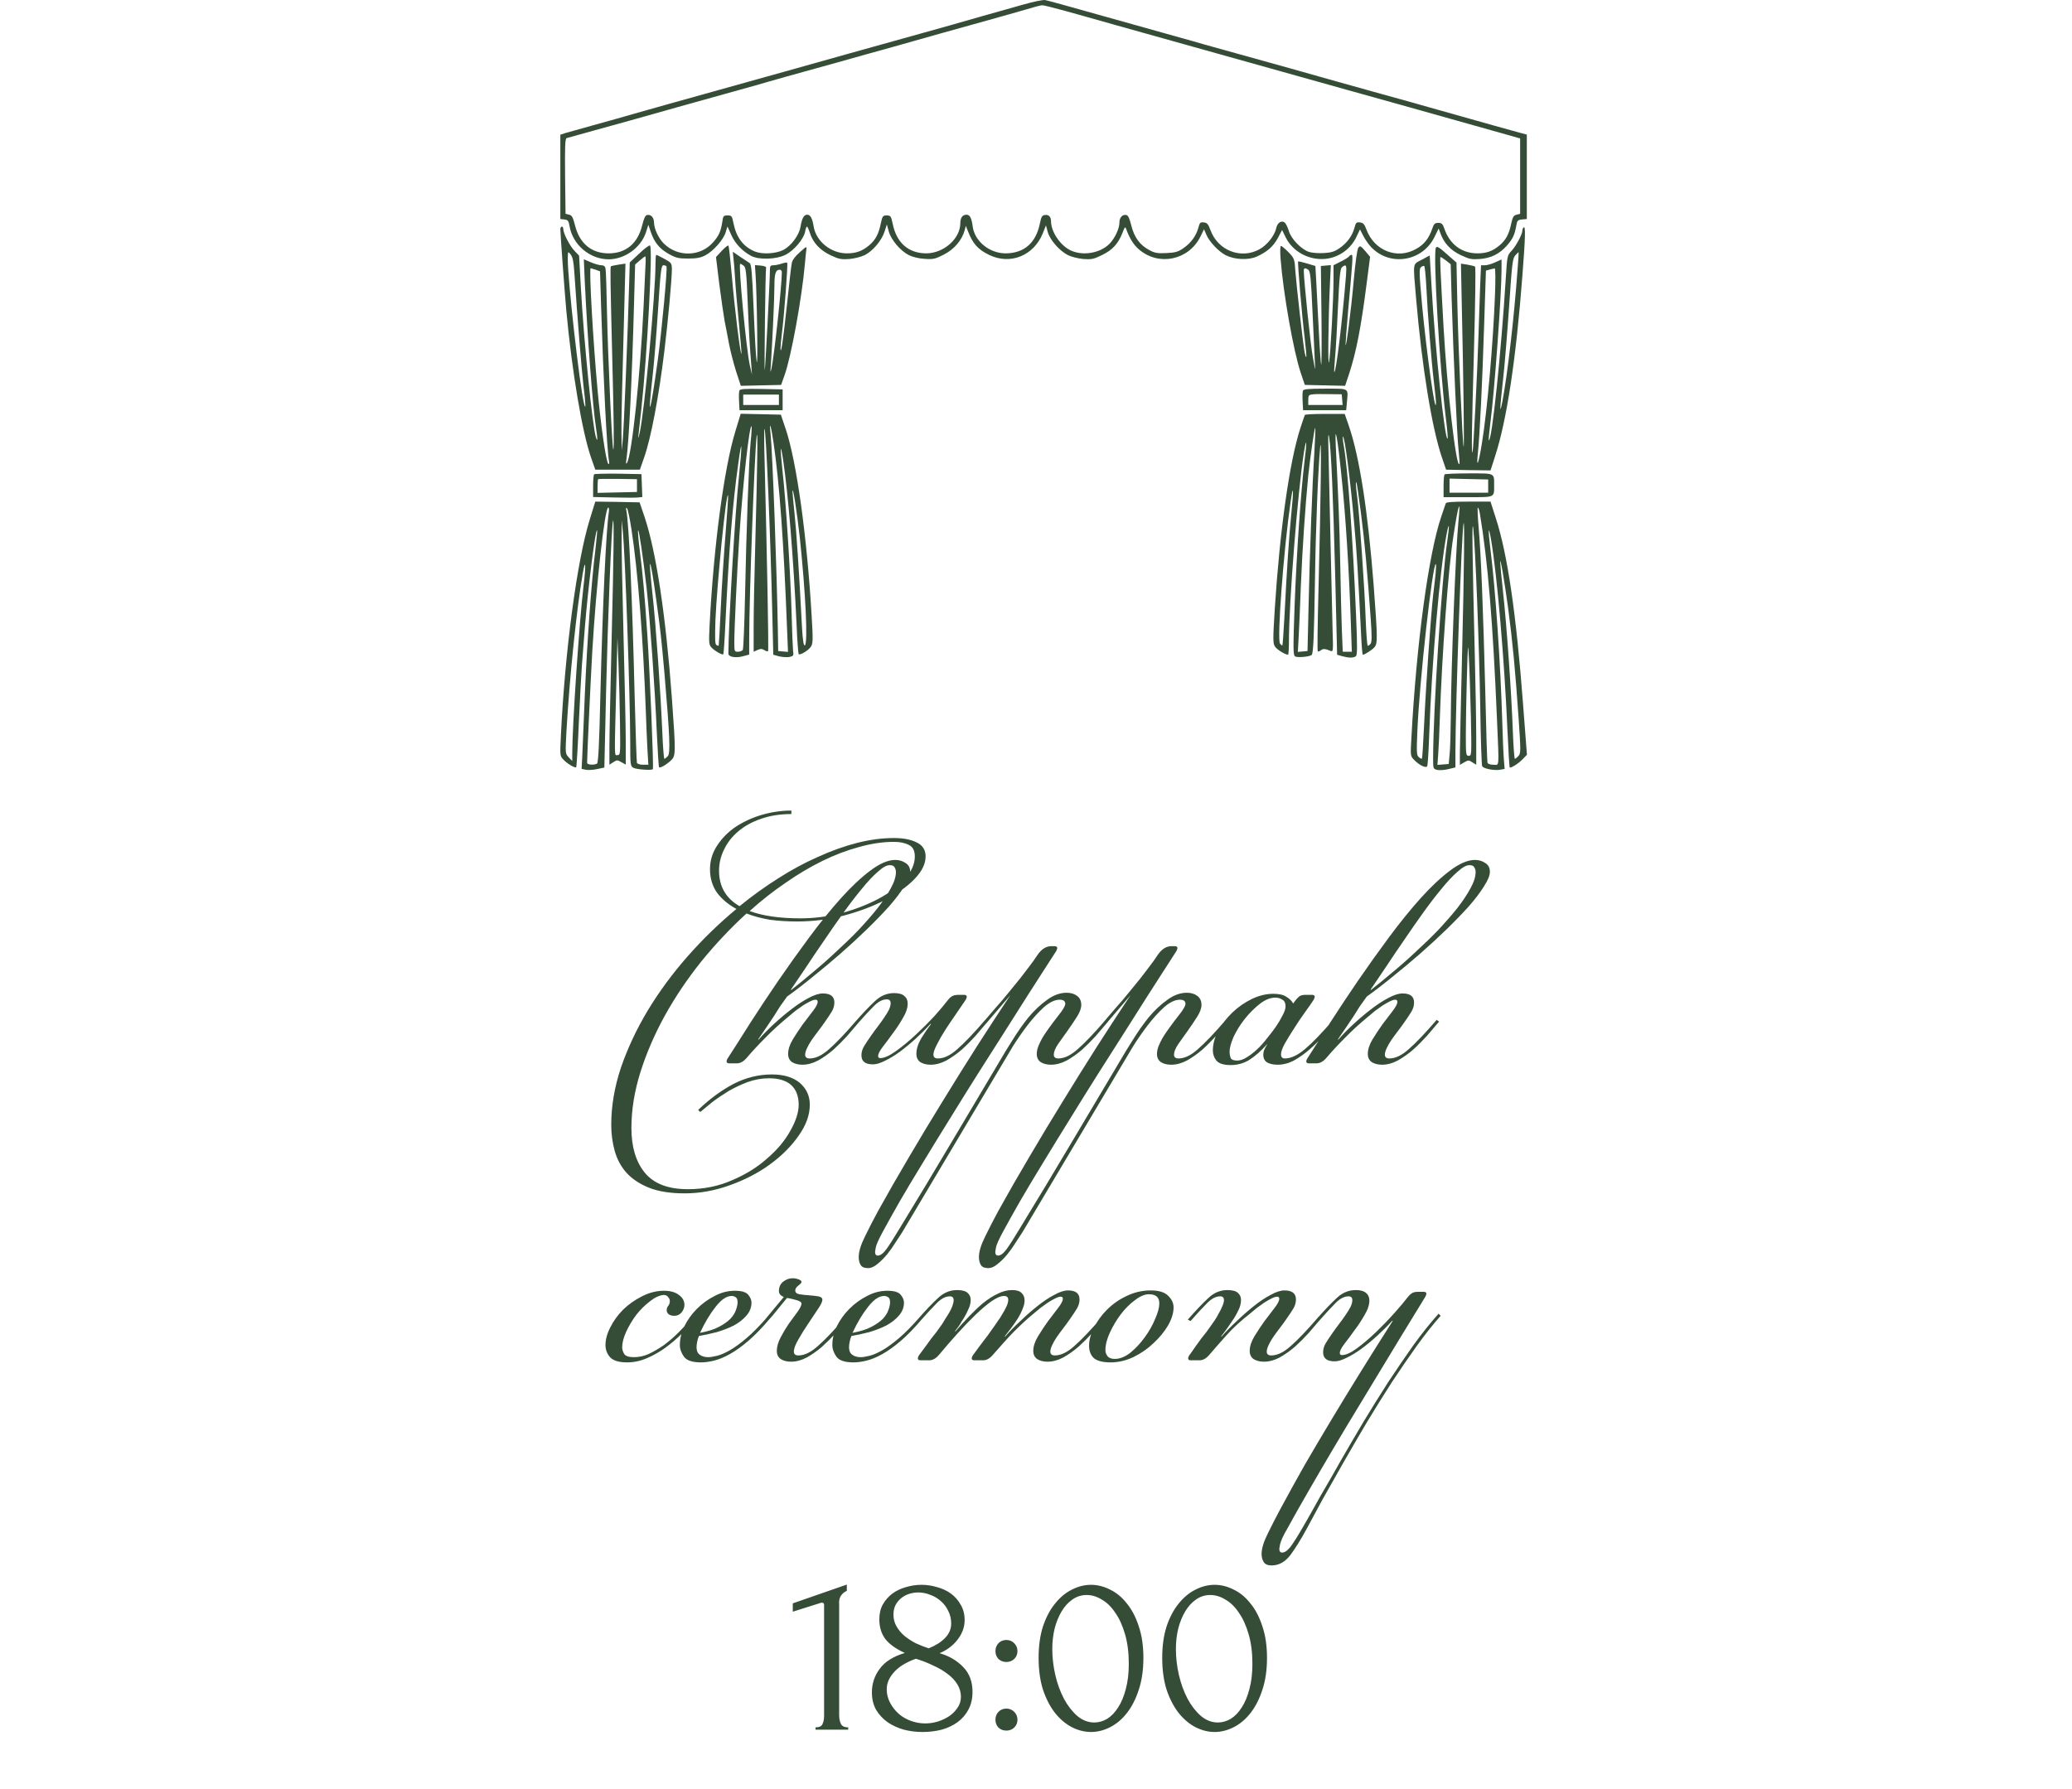 <?xml version="1.0" encoding="UTF-8"?> <svg xmlns="http://www.w3.org/2000/svg" width="286" height="247" viewBox="0 0 286 247" fill="none"><path d="M112.566 238.799V238.479C113.078 238.479 113.398 238.329 113.526 238.031C113.676 237.711 113.75 237.337 113.75 236.911V221.583C113.75 221.369 113.644 221.263 113.43 221.263C113.345 221.263 113.228 221.295 113.078 221.359L109.43 222.511V221.359L116.886 218.767V219.631C116.545 219.78 116.268 220.015 116.054 220.335C115.862 220.655 115.788 221.028 115.83 221.455V236.783C115.83 237.231 115.905 237.625 116.054 237.967C116.204 238.308 116.545 238.479 117.078 238.479V238.799H112.566ZM134.237 233.583C134.237 234.521 134.045 235.343 133.661 236.047C133.298 236.729 132.797 237.305 132.157 237.775C131.538 238.223 130.813 238.564 129.981 238.799C129.149 239.012 128.263 239.119 127.325 239.119C126.45 239.119 125.597 239.012 124.765 238.799C123.933 238.564 123.186 238.223 122.525 237.775C121.863 237.305 121.33 236.729 120.925 236.047C120.541 235.364 120.349 234.564 120.349 233.647C120.349 232.431 120.711 231.343 121.437 230.383C122.162 229.401 123.314 228.676 124.893 228.207C123.677 227.652 122.781 227.012 122.205 226.287C121.65 225.54 121.373 224.633 121.373 223.567C121.373 222.777 121.533 222.095 121.853 221.519C122.194 220.921 122.631 220.42 123.165 220.015C123.719 219.609 124.349 219.311 125.053 219.119C125.757 218.905 126.471 218.799 127.197 218.799C127.922 218.799 128.637 218.905 129.341 219.119C130.066 219.311 130.706 219.609 131.261 220.015C131.815 220.42 132.263 220.932 132.605 221.551C132.967 222.148 133.149 222.852 133.149 223.663C133.149 224.623 132.829 225.519 132.189 226.351C131.549 227.183 130.717 227.812 129.693 228.239C131.015 228.623 132.103 229.263 132.957 230.159C133.81 231.033 134.237 232.175 134.237 233.583ZM131.293 224.143C131.293 223.503 131.154 222.916 130.877 222.383C130.621 221.849 130.279 221.401 129.853 221.039C129.426 220.655 128.935 220.367 128.381 220.175C127.847 219.961 127.303 219.855 126.749 219.855C126.322 219.855 125.906 219.919 125.501 220.047C125.095 220.175 124.733 220.367 124.413 220.623C124.093 220.879 123.826 221.199 123.613 221.583C123.421 221.967 123.325 222.415 123.325 222.927C123.325 223.503 123.463 224.036 123.741 224.527C124.018 225.017 124.381 225.455 124.829 225.839C125.298 226.223 125.821 226.564 126.397 226.863C126.994 227.14 127.591 227.375 128.189 227.567C129.149 227.183 129.906 226.703 130.461 226.127C131.015 225.551 131.293 224.889 131.293 224.143ZM132.637 234.255C132.637 233.657 132.477 233.092 132.157 232.559C131.837 232.025 131.389 231.545 130.813 231.119C130.237 230.671 129.565 230.276 128.797 229.935C128.05 229.572 127.261 229.263 126.429 229.007C125.874 229.199 125.351 229.433 124.861 229.711C124.37 229.988 123.943 230.308 123.581 230.671C123.218 231.033 122.93 231.428 122.717 231.855C122.503 232.281 122.397 232.74 122.397 233.231C122.397 233.871 122.546 234.479 122.845 235.055C123.143 235.631 123.538 236.143 124.029 236.591C124.519 237.017 125.085 237.348 125.725 237.583C126.365 237.817 127.026 237.935 127.709 237.935C128.285 237.935 128.861 237.849 129.437 237.679C130.034 237.487 130.557 237.241 131.005 236.943C131.474 236.623 131.858 236.239 132.157 235.791C132.477 235.343 132.637 234.831 132.637 234.255ZM137.402 227.951C137.402 227.524 137.541 227.161 137.818 226.863C138.117 226.564 138.48 226.415 138.906 226.415C139.333 226.415 139.696 226.564 139.994 226.863C140.293 227.161 140.442 227.524 140.442 227.951C140.442 228.377 140.293 228.74 139.994 229.039C139.696 229.316 139.333 229.455 138.906 229.455C138.48 229.455 138.117 229.316 137.818 229.039C137.541 228.74 137.402 228.377 137.402 227.951ZM137.402 237.423C137.402 236.996 137.541 236.633 137.818 236.335C138.117 236.036 138.48 235.887 138.906 235.887C139.333 235.887 139.696 236.036 139.994 236.335C140.293 236.633 140.442 236.996 140.442 237.423C140.442 237.849 140.293 238.212 139.994 238.511C139.696 238.788 139.333 238.927 138.906 238.927C138.48 238.927 138.117 238.788 137.818 238.511C137.541 238.212 137.402 237.849 137.402 237.423ZM143.36 228.879C143.36 227.236 143.562 225.785 143.968 224.527C144.394 223.268 144.949 222.223 145.632 221.391C146.314 220.537 147.082 219.897 147.936 219.471C148.81 219.023 149.696 218.799 150.592 218.799C151.488 218.799 152.373 219.023 153.248 219.471C154.122 219.897 154.89 220.537 155.552 221.391C156.234 222.223 156.778 223.268 157.184 224.527C157.61 225.785 157.824 227.236 157.824 228.879C157.824 230.543 157.61 232.015 157.184 233.295C156.778 234.553 156.234 235.62 155.552 236.495C154.89 237.348 154.122 237.999 153.248 238.447C152.373 238.895 151.488 239.119 150.592 239.119C149.696 239.119 148.81 238.895 147.936 238.447C147.082 237.999 146.314 237.348 145.632 236.495C144.949 235.62 144.394 234.553 143.968 233.295C143.562 232.015 143.36 230.543 143.36 228.879ZM155.808 229.711C155.808 228.175 155.637 226.82 155.296 225.647C154.954 224.452 154.506 223.46 153.952 222.671C153.418 221.86 152.8 221.252 152.096 220.847C151.413 220.42 150.709 220.207 149.984 220.207C149.258 220.207 148.597 220.42 148 220.847C147.424 221.252 146.933 221.796 146.528 222.479C146.122 223.161 145.802 223.951 145.568 224.847C145.354 225.743 145.248 226.681 145.248 227.663C145.248 228.836 145.386 230.031 145.664 231.247C145.941 232.441 146.336 233.529 146.848 234.511C147.36 235.471 147.968 236.26 148.672 236.879C149.397 237.497 150.186 237.807 151.04 237.807C151.658 237.807 152.256 237.636 152.832 237.295C153.408 236.932 153.909 236.409 154.336 235.727C154.784 235.044 155.136 234.201 155.392 233.199C155.669 232.196 155.808 231.033 155.808 229.711ZM160.422 228.879C160.422 227.236 160.625 225.785 161.03 224.527C161.457 223.268 162.012 222.223 162.694 221.391C163.377 220.537 164.145 219.897 164.998 219.471C165.873 219.023 166.758 218.799 167.654 218.799C168.55 218.799 169.436 219.023 170.31 219.471C171.185 219.897 171.953 220.537 172.614 221.391C173.297 222.223 173.841 223.268 174.246 224.527C174.673 225.785 174.886 227.236 174.886 228.879C174.886 230.543 174.673 232.015 174.246 233.295C173.841 234.553 173.297 235.62 172.614 236.495C171.953 237.348 171.185 237.999 170.31 238.447C169.436 238.895 168.55 239.119 167.654 239.119C166.758 239.119 165.873 238.895 164.998 238.447C164.145 237.999 163.377 237.348 162.694 236.495C162.012 235.62 161.457 234.553 161.03 233.295C160.625 232.015 160.422 230.543 160.422 228.879ZM172.87 229.711C172.87 228.175 172.7 226.82 172.358 225.647C172.017 224.452 171.569 223.46 171.014 222.671C170.481 221.86 169.862 221.252 169.158 220.847C168.476 220.42 167.772 220.207 167.046 220.207C166.321 220.207 165.66 220.42 165.062 220.847C164.486 221.252 163.996 221.796 163.59 222.479C163.185 223.161 162.865 223.951 162.63 224.847C162.417 225.743 162.31 226.681 162.31 227.663C162.31 228.836 162.449 230.031 162.726 231.247C163.004 232.441 163.398 233.529 163.91 234.511C164.422 235.471 165.03 236.26 165.734 236.879C166.46 237.497 167.249 237.807 168.102 237.807C168.721 237.807 169.318 237.636 169.894 237.295C170.47 236.932 170.972 236.409 171.398 235.727C171.846 235.044 172.198 234.201 172.454 233.199C172.732 232.196 172.87 231.033 172.87 229.711Z" fill="#354D37"></path><path d="M110.002 127.219C108.69 127.219 107.442 127.139 106.258 126.979C105.106 126.787 104.034 126.499 103.042 126.115C100.834 128.131 98.754 130.339 96.802 132.739C94.882 135.139 93.202 137.635 91.762 140.227C90.354 142.787 89.234 145.379 88.402 148.003C87.57 150.659 87.154 153.235 87.154 155.731C87.154 158.323 87.762 160.371 88.978 161.875C90.226 163.411 92.21 164.179 94.93 164.179C97.17 164.179 99.218 163.763 101.074 162.931C102.962 162.131 104.578 161.123 105.922 159.907C107.298 158.723 108.354 157.459 109.09 156.115C109.858 154.771 110.242 153.571 110.242 152.515C110.242 151.331 109.89 150.419 109.186 149.779C108.482 149.171 107.474 148.867 106.162 148.867C105.138 148.867 104.146 149.043 103.186 149.395C102.258 149.747 101.378 150.163 100.546 150.643C99.714 151.155 98.962 151.667 98.29 152.179C97.618 152.723 97.074 153.171 96.658 153.523L96.37 153.235C97.938 151.731 99.57 150.531 101.266 149.635C102.962 148.771 104.722 148.339 106.546 148.339C108.178 148.339 109.458 148.723 110.386 149.491C111.314 150.291 111.778 151.299 111.778 152.515C111.778 153.923 111.266 155.347 110.242 156.787C109.218 158.259 107.89 159.587 106.258 160.771C104.626 161.955 102.77 162.915 100.69 163.651C98.642 164.387 96.578 164.755 94.498 164.755C92.546 164.755 90.914 164.499 89.602 163.987C88.322 163.475 87.282 162.787 86.482 161.923C85.714 161.059 85.17 160.051 84.85 158.899C84.53 157.747 84.37 156.547 84.37 155.299C84.37 152.707 84.818 150.067 85.714 147.379C86.642 144.691 87.874 142.067 89.41 139.507C90.978 136.915 92.802 134.435 94.882 132.067C96.994 129.667 99.25 127.475 101.65 125.491C100.53 124.883 99.634 124.131 98.962 123.235C98.322 122.307 98.002 121.235 98.002 120.019C98.002 118.803 98.338 117.699 99.01 116.707C99.682 115.683 100.546 114.819 101.602 114.115C102.69 113.411 103.89 112.867 105.202 112.483C106.546 112.099 107.89 111.907 109.234 111.907V112.387C107.666 112.387 106.258 112.611 105.01 113.059C103.794 113.475 102.754 114.051 101.89 114.787C101.026 115.523 100.37 116.371 99.922 117.331C99.474 118.259 99.25 119.219 99.25 120.211C99.25 122.387 100.194 124.019 102.082 125.107C103.81 123.699 105.586 122.419 107.41 121.267C109.266 120.083 111.106 119.091 112.93 118.291C114.754 117.459 116.546 116.819 118.306 116.371C120.066 115.923 121.762 115.699 123.394 115.699C124.706 115.699 125.762 115.907 126.562 116.323C127.362 116.707 127.762 117.347 127.762 118.243C127.762 119.267 127.25 120.307 126.226 121.363C125.202 122.419 123.858 123.379 122.194 124.243C120.53 125.107 118.626 125.827 116.482 126.403C114.37 126.947 112.21 127.219 110.002 127.219ZM123.394 116.227C121.858 116.227 120.242 116.467 118.546 116.947C116.882 117.395 115.202 118.035 113.506 118.867C111.81 119.699 110.114 120.707 108.418 121.891C106.722 123.043 105.074 124.339 103.474 125.779C105.298 126.451 107.634 126.787 110.482 126.787C112.37 126.787 114.258 126.547 116.146 126.067C118.034 125.555 119.73 124.899 121.234 124.099C122.738 123.299 123.954 122.387 124.882 121.363C125.81 120.339 126.274 119.299 126.274 118.243C126.274 117.443 126.002 116.915 125.458 116.659C124.914 116.371 124.226 116.227 123.394 116.227ZM109.217 136.675C110.113 135.971 111.089 135.171 112.145 134.275C113.233 133.379 114.305 132.435 115.361 131.443C116.449 130.451 117.489 129.443 118.481 128.419C119.473 127.363 120.353 126.355 121.121 125.395C121.889 124.403 122.497 123.491 122.945 122.659C123.425 121.795 123.665 121.043 123.665 120.403C123.665 120.147 123.601 119.923 123.473 119.731C123.377 119.539 123.153 119.443 122.801 119.443C122.385 119.443 121.841 119.747 121.169 120.355C120.497 120.931 119.761 121.715 118.961 122.707C118.161 123.667 117.313 124.771 116.417 126.019C115.521 127.267 114.641 128.531 113.777 129.811C112.913 131.059 112.081 132.291 111.281 133.507C110.481 134.691 109.777 135.731 109.169 136.627L109.217 136.675ZM110.753 146.995C110.209 146.995 109.745 146.883 109.361 146.659C108.977 146.403 108.785 146.019 108.785 145.507C108.785 144.899 108.993 144.243 109.409 143.539C109.857 142.803 110.321 142.099 110.801 141.427C111.313 140.755 111.777 140.147 112.193 139.603C112.641 139.027 112.865 138.595 112.865 138.307C112.865 138.115 112.769 138.019 112.577 138.019C112.385 138.019 112.129 138.099 111.809 138.259C111.489 138.419 111.153 138.611 110.801 138.835C110.481 139.059 110.145 139.299 109.793 139.555C109.473 139.811 109.185 140.051 108.929 140.275C107.649 141.331 106.545 142.339 105.617 143.299C104.689 144.227 103.857 145.123 103.121 145.987C102.673 146.531 102.209 146.803 101.729 146.803H100.625C100.401 146.803 100.289 146.707 100.289 146.515C100.289 146.419 100.337 146.291 100.433 146.131C101.329 144.755 102.369 143.123 103.553 141.235C104.769 139.347 106.065 137.395 107.441 135.379C108.849 133.331 110.289 131.315 111.761 129.331C113.233 127.347 114.673 125.571 116.081 124.003C117.489 122.435 118.833 121.171 120.113 120.211C121.425 119.219 122.577 118.723 123.569 118.723C124.113 118.723 124.593 118.867 125.009 119.155C125.425 119.411 125.633 119.811 125.633 120.355C125.633 120.867 125.361 121.539 124.817 122.371C124.305 123.203 123.601 124.131 122.705 125.155C121.809 126.147 120.785 127.203 119.633 128.323C118.481 129.443 117.265 130.563 115.985 131.683C114.737 132.771 113.473 133.827 112.193 134.851C110.945 135.875 109.761 136.787 108.641 137.587C108.289 138.067 107.969 138.515 107.681 138.931C107.425 139.347 107.153 139.779 106.865 140.227C106.577 140.643 106.257 141.123 105.905 141.667C105.553 142.179 105.137 142.787 104.657 143.491L104.705 143.539C105.313 142.835 106.017 142.115 106.817 141.379C107.649 140.611 108.465 139.923 109.265 139.315C110.097 138.675 110.881 138.163 111.617 137.779C112.385 137.363 113.041 137.155 113.585 137.155C114.641 137.155 115.169 137.571 115.169 138.403C115.169 138.851 115.041 139.283 114.785 139.699C114.529 140.115 114.209 140.595 113.825 141.139C113.537 141.555 113.233 141.971 112.913 142.387C112.593 142.803 112.289 143.219 112.001 143.635C111.745 144.019 111.537 144.387 111.377 144.739C111.217 145.091 111.137 145.379 111.137 145.603C111.137 145.955 111.345 146.131 111.761 146.131C112.593 146.131 113.489 145.699 114.449 144.835C115.441 143.971 116.721 142.627 118.289 140.803L118.625 141.043C118.113 141.651 117.553 142.307 116.945 143.011C116.337 143.683 115.697 144.323 115.025 144.931C114.353 145.507 113.649 146.003 112.913 146.419C112.177 146.803 111.457 146.995 110.753 146.995ZM133.066 137.347C133.322 137.347 133.45 137.443 133.45 137.635C133.45 137.667 133.434 137.715 133.402 137.779C133.402 137.811 133.37 137.891 133.306 138.019C132.922 138.595 132.474 139.251 131.962 139.987C131.45 140.723 130.954 141.459 130.474 142.195C130.026 142.899 129.642 143.571 129.322 144.211C129.002 144.819 128.842 145.283 128.842 145.603C128.842 145.955 129.05 146.131 129.466 146.131C130.298 146.131 131.194 145.699 132.154 144.835C133.146 143.971 134.426 142.627 135.994 140.803L136.33 141.043C135.818 141.651 135.258 142.307 134.65 143.011C134.042 143.683 133.402 144.323 132.73 144.931C132.058 145.507 131.354 146.003 130.618 146.419C129.882 146.803 129.162 146.995 128.458 146.995C127.914 146.995 127.45 146.883 127.066 146.659C126.682 146.403 126.49 146.019 126.49 145.507C126.49 144.835 126.714 144.115 127.162 143.347C127.642 142.579 128.09 141.923 128.506 141.379L128.458 141.331C127.818 142.035 127.13 142.723 126.394 143.395C125.658 144.067 124.922 144.675 124.186 145.219C123.482 145.731 122.794 146.147 122.122 146.467C121.482 146.787 120.938 146.947 120.49 146.947C119.434 146.947 118.906 146.531 118.906 145.699C118.906 145.251 119.034 144.819 119.29 144.403C119.546 143.987 119.866 143.507 120.25 142.963C120.538 142.547 120.842 142.131 121.162 141.715C121.482 141.299 121.77 140.899 122.026 140.515C122.314 140.099 122.538 139.731 122.698 139.411C122.858 139.059 122.938 138.755 122.938 138.499C122.938 138.147 122.762 137.971 122.41 137.971C121.834 137.971 121.242 138.275 120.634 138.883C120.026 139.491 119.258 140.323 118.33 141.379L117.946 141.187C119.066 139.907 120.01 138.915 120.778 138.211C121.546 137.475 122.426 137.107 123.418 137.107C124.058 137.107 124.522 137.235 124.81 137.491C125.13 137.747 125.29 138.099 125.29 138.547C125.29 139.155 125.066 139.827 124.618 140.563C124.202 141.299 123.738 142.003 123.226 142.675C122.746 143.347 122.282 143.971 121.834 144.547C121.418 145.091 121.21 145.507 121.21 145.795C121.21 145.987 121.306 146.083 121.498 146.083C122.042 146.083 122.762 145.763 123.658 145.123C124.554 144.483 125.466 143.731 126.394 142.867C127.322 142.003 128.186 141.139 128.986 140.275C129.786 139.379 130.378 138.675 130.762 138.163C130.954 137.907 131.146 137.715 131.338 137.587C131.562 137.427 131.882 137.347 132.298 137.347H133.066ZM135.713 141.139C136.321 140.435 136.897 139.763 137.441 139.123C138.017 138.483 138.577 137.827 139.121 137.155C139.665 136.483 140.225 135.795 140.801 135.091C141.377 134.355 141.985 133.555 142.625 132.691L143.249 131.779C143.793 131.011 144.417 130.627 145.121 130.627H145.553C145.809 130.627 145.937 130.723 145.937 130.915C145.937 130.947 145.921 130.995 145.889 131.059C145.889 131.091 145.857 131.171 145.793 131.299L143.873 134.275C143.393 135.011 142.705 136.083 141.809 137.491C140.913 138.899 139.889 140.515 138.737 142.339C137.585 144.131 136.353 146.067 135.041 148.147C133.729 150.227 132.433 152.307 131.153 154.387C129.841 156.499 128.593 158.531 127.409 160.483C126.193 162.467 125.121 164.259 124.193 165.859C123.265 167.491 122.497 168.867 121.889 169.987C121.281 171.107 120.945 171.859 120.881 172.243C120.817 172.563 120.785 172.755 120.785 172.819C120.785 173.171 120.913 173.347 121.169 173.347C121.521 173.347 121.921 173.043 122.369 172.435C122.785 171.859 123.425 170.851 124.289 169.411C126.657 165.539 128.977 161.683 131.249 157.843C133.521 154.035 135.793 150.211 138.065 146.371C138.545 145.539 139.121 144.595 139.793 143.539C140.465 142.451 141.185 141.427 141.953 140.467C142.753 139.507 143.601 138.707 144.497 138.067C145.393 137.395 146.305 137.059 147.233 137.059C147.809 137.059 148.289 137.203 148.673 137.491C149.057 137.779 149.249 138.195 149.249 138.739C149.249 139.219 149.041 139.779 148.625 140.419C148.241 141.027 147.809 141.667 147.329 142.339C146.881 142.979 146.449 143.587 146.033 144.163C145.649 144.739 145.457 145.219 145.457 145.603C145.457 145.955 145.665 146.131 146.081 146.131C146.913 146.131 147.809 145.699 148.769 144.835C149.761 143.971 151.041 142.627 152.609 140.803L152.945 141.043C152.433 141.651 151.873 142.307 151.265 143.011C150.657 143.683 150.017 144.323 149.345 144.931C148.673 145.507 147.969 146.003 147.233 146.419C146.497 146.803 145.777 146.995 145.073 146.995C144.529 146.995 144.065 146.883 143.681 146.659C143.297 146.403 143.105 146.019 143.105 145.507C143.105 145.091 143.217 144.643 143.441 144.163C143.665 143.651 143.953 143.139 144.305 142.627C144.657 142.115 145.025 141.603 145.409 141.091C145.793 140.579 146.161 140.099 146.513 139.651C146.865 139.139 147.041 138.787 147.041 138.595C147.041 138.211 146.785 138.019 146.273 138.019C145.601 138.019 144.865 138.371 144.065 139.075C143.297 139.779 142.545 140.611 141.809 141.571C141.105 142.499 140.449 143.443 139.841 144.403C139.265 145.363 138.817 146.115 138.497 146.659L124.529 170.131C124.273 170.515 123.969 170.979 123.617 171.523C123.265 172.099 122.881 172.643 122.465 173.155C122.017 173.699 121.569 174.147 121.121 174.499C120.673 174.883 120.241 175.075 119.825 175.075C119.281 175.075 118.929 174.915 118.769 174.595C118.609 174.307 118.529 173.955 118.529 173.539C118.529 172.803 118.817 171.859 119.393 170.707C119.937 169.587 120.529 168.435 121.169 167.251C122.513 164.819 123.953 162.307 125.489 159.715C126.993 157.155 128.545 154.579 130.145 151.987C131.713 149.427 133.281 146.915 134.849 144.451C136.449 141.955 137.985 139.603 139.457 137.395L136.049 141.379L135.713 141.139ZM152.306 141.139C152.914 140.435 153.49 139.763 154.034 139.123C154.61 138.483 155.17 137.827 155.714 137.155C156.258 136.483 156.818 135.795 157.394 135.091C157.97 134.355 158.578 133.555 159.218 132.691L159.842 131.779C160.386 131.011 161.01 130.627 161.714 130.627H162.146C162.402 130.627 162.53 130.723 162.53 130.915C162.53 130.947 162.514 130.995 162.482 131.059C162.482 131.091 162.45 131.171 162.386 131.299L160.466 134.275C159.986 135.011 159.298 136.083 158.402 137.491C157.506 138.899 156.482 140.515 155.33 142.339C154.178 144.131 152.946 146.067 151.634 148.147C150.322 150.227 149.026 152.307 147.746 154.387C146.434 156.499 145.186 158.531 144.002 160.483C142.786 162.467 141.714 164.259 140.786 165.859C139.858 167.491 139.09 168.867 138.482 169.987C137.874 171.107 137.538 171.859 137.474 172.243C137.41 172.563 137.378 172.755 137.378 172.819C137.378 173.171 137.506 173.347 137.762 173.347C138.114 173.347 138.514 173.043 138.962 172.435C139.378 171.859 140.018 170.851 140.882 169.411C143.25 165.539 145.57 161.683 147.842 157.843C150.114 154.035 152.386 150.211 154.658 146.371C155.138 145.539 155.714 144.595 156.386 143.539C157.058 142.451 157.778 141.427 158.546 140.467C159.346 139.507 160.194 138.707 161.09 138.067C161.986 137.395 162.898 137.059 163.826 137.059C164.402 137.059 164.882 137.203 165.266 137.491C165.65 137.779 165.842 138.195 165.842 138.739C165.842 139.219 165.634 139.779 165.218 140.419C164.834 141.027 164.402 141.667 163.922 142.339C163.474 142.979 163.042 143.587 162.626 144.163C162.242 144.739 162.05 145.219 162.05 145.603C162.05 145.955 162.258 146.131 162.674 146.131C163.506 146.131 164.402 145.699 165.362 144.835C166.354 143.971 167.634 142.627 169.202 140.803L169.538 141.043C169.026 141.651 168.466 142.307 167.858 143.011C167.25 143.683 166.61 144.323 165.938 144.931C165.266 145.507 164.562 146.003 163.826 146.419C163.09 146.803 162.37 146.995 161.666 146.995C161.122 146.995 160.658 146.883 160.274 146.659C159.89 146.403 159.698 146.019 159.698 145.507C159.698 145.091 159.81 144.643 160.034 144.163C160.258 143.651 160.546 143.139 160.898 142.627C161.25 142.115 161.618 141.603 162.002 141.091C162.386 140.579 162.754 140.099 163.106 139.651C163.458 139.139 163.634 138.787 163.634 138.595C163.634 138.211 163.378 138.019 162.866 138.019C162.194 138.019 161.458 138.371 160.658 139.075C159.89 139.779 159.138 140.611 158.402 141.571C157.698 142.499 157.042 143.443 156.434 144.403C155.858 145.363 155.41 146.115 155.09 146.659L141.122 170.131C140.866 170.515 140.562 170.979 140.21 171.523C139.858 172.099 139.474 172.643 139.058 173.155C138.61 173.699 138.162 174.147 137.714 174.499C137.266 174.883 136.834 175.075 136.418 175.075C135.874 175.075 135.522 174.915 135.362 174.595C135.202 174.307 135.122 173.955 135.122 173.539C135.122 172.803 135.41 171.859 135.986 170.707C136.53 169.587 137.122 168.435 137.762 167.251C139.106 164.819 140.546 162.307 142.082 159.715C143.586 157.155 145.138 154.579 146.738 151.987C148.306 149.427 149.874 146.915 151.442 144.451C153.042 141.955 154.578 139.603 156.05 137.395L152.642 141.379L152.306 141.139ZM176.052 137.731C175.348 137.731 174.628 138.019 173.892 138.595C173.156 139.171 172.468 139.859 171.828 140.659C171.22 141.427 170.708 142.243 170.292 143.107C169.908 143.971 169.716 144.691 169.716 145.267C169.716 145.491 169.764 145.747 169.86 146.035C169.956 146.291 170.26 146.419 170.772 146.419C171.188 146.419 171.62 146.275 172.068 145.987C172.548 145.699 173.028 145.331 173.508 144.883C173.988 144.435 174.436 143.939 174.852 143.395C175.3 142.851 175.716 142.307 176.1 141.763C176.452 141.251 176.756 140.739 177.012 140.227C177.3 139.715 177.444 139.283 177.444 138.931C177.444 138.483 177.3 138.179 177.012 138.019C176.724 137.827 176.404 137.731 176.052 137.731ZM178.74 138.211C178.932 137.955 179.124 137.747 179.316 137.587C179.508 137.427 179.796 137.347 180.18 137.347H181.092C181.348 137.347 181.476 137.443 181.476 137.635C181.476 137.667 181.46 137.715 181.428 137.779C181.428 137.811 181.396 137.891 181.332 138.019C181.044 138.467 180.644 139.043 180.132 139.747C179.62 140.451 179.124 141.187 178.644 141.955C178.164 142.691 177.732 143.395 177.348 144.067C176.996 144.707 176.82 145.203 176.82 145.555C176.82 145.939 176.996 146.131 177.348 146.131C178.18 146.131 179.108 145.699 180.132 144.835C181.156 143.971 182.452 142.627 184.02 140.803L184.356 141.043C183.844 141.651 183.284 142.307 182.676 143.011C182.068 143.683 181.412 144.323 180.708 144.931C180.036 145.507 179.332 146.003 178.596 146.419C177.86 146.803 177.108 146.995 176.34 146.995C175.796 146.995 175.332 146.899 174.948 146.707C174.564 146.483 174.372 146.115 174.372 145.603C174.372 145.443 174.404 145.251 174.468 145.027C174.564 144.771 174.708 144.499 174.9 144.211V144.163C174.068 145.091 173.252 145.811 172.452 146.323C171.684 146.803 170.82 147.043 169.86 147.043C168.9 147.043 168.244 146.835 167.892 146.419C167.572 146.003 167.412 145.539 167.412 145.027C167.412 144.163 167.652 143.267 168.132 142.339C168.644 141.411 169.3 140.563 170.1 139.795C170.9 139.027 171.796 138.403 172.788 137.923C173.78 137.443 174.772 137.203 175.764 137.203C176.564 137.203 177.172 137.347 177.588 137.635C178.004 137.891 178.308 138.195 178.5 138.547L178.74 138.211ZM189.233 136.675C190.129 135.971 191.105 135.171 192.161 134.275C193.249 133.379 194.321 132.435 195.377 131.443C196.465 130.451 197.505 129.443 198.497 128.419C199.489 127.363 200.369 126.355 201.137 125.395C201.905 124.403 202.513 123.491 202.961 122.659C203.441 121.795 203.681 121.043 203.681 120.403C203.681 120.147 203.617 119.923 203.489 119.731C203.393 119.539 203.169 119.443 202.817 119.443C202.401 119.443 201.857 119.747 201.185 120.355C200.513 120.931 199.777 121.715 198.977 122.707C198.177 123.667 197.329 124.771 196.433 126.019C195.537 127.267 194.657 128.531 193.793 129.811C192.929 131.059 192.097 132.291 191.297 133.507C190.497 134.691 189.793 135.731 189.185 136.627L189.233 136.675ZM190.769 146.995C190.225 146.995 189.761 146.883 189.377 146.659C188.993 146.403 188.801 146.019 188.801 145.507C188.801 144.899 189.009 144.243 189.425 143.539C189.873 142.803 190.337 142.099 190.817 141.427C191.329 140.755 191.793 140.147 192.209 139.603C192.657 139.027 192.881 138.595 192.881 138.307C192.881 138.115 192.785 138.019 192.593 138.019C192.401 138.019 192.145 138.099 191.825 138.259C191.505 138.419 191.169 138.611 190.817 138.835C190.497 139.059 190.161 139.299 189.809 139.555C189.489 139.811 189.201 140.051 188.945 140.275C187.665 141.331 186.561 142.339 185.633 143.299C184.705 144.227 183.873 145.123 183.137 145.987C182.689 146.531 182.225 146.803 181.745 146.803H180.641C180.417 146.803 180.305 146.707 180.305 146.515C180.305 146.419 180.353 146.291 180.449 146.131C181.345 144.755 182.385 143.123 183.569 141.235C184.785 139.347 186.081 137.395 187.457 135.379C188.865 133.331 190.305 131.315 191.777 129.331C193.249 127.347 194.689 125.571 196.097 124.003C197.505 122.435 198.849 121.171 200.129 120.211C201.441 119.219 202.593 118.723 203.585 118.723C204.129 118.723 204.609 118.867 205.025 119.155C205.441 119.411 205.649 119.811 205.649 120.355C205.649 120.867 205.377 121.539 204.833 122.371C204.321 123.203 203.617 124.131 202.721 125.155C201.825 126.147 200.801 127.203 199.649 128.323C198.497 129.443 197.281 130.563 196.001 131.683C194.753 132.771 193.489 133.827 192.209 134.851C190.961 135.875 189.777 136.787 188.657 137.587C188.305 138.067 187.985 138.515 187.697 138.931C187.441 139.347 187.169 139.779 186.881 140.227C186.593 140.643 186.273 141.123 185.921 141.667C185.569 142.179 185.153 142.787 184.673 143.491L184.721 143.539C185.329 142.835 186.033 142.115 186.833 141.379C187.665 140.611 188.481 139.923 189.281 139.315C190.113 138.675 190.897 138.163 191.633 137.779C192.401 137.363 193.057 137.155 193.601 137.155C194.657 137.155 195.185 137.571 195.185 138.403C195.185 138.851 195.057 139.283 194.801 139.699C194.545 140.115 194.225 140.595 193.841 141.139C193.553 141.555 193.249 141.971 192.929 142.387C192.609 142.803 192.305 143.219 192.017 143.635C191.761 144.019 191.553 144.387 191.393 144.739C191.233 145.091 191.153 145.379 191.153 145.603C191.153 145.955 191.361 146.131 191.777 146.131C192.609 146.131 193.505 145.699 194.465 144.835C195.457 143.971 196.737 142.627 198.305 140.803L198.641 141.043C198.129 141.651 197.569 142.307 196.961 143.011C196.353 143.683 195.713 144.323 195.041 144.931C194.369 145.507 193.665 146.003 192.929 146.419C192.193 146.803 191.473 146.995 190.769 146.995ZM96.007 182.043C95.463 182.683 94.839 183.371 94.135 184.107C93.431 184.811 92.663 185.467 91.831 186.075C91.031 186.651 90.183 187.131 89.287 187.515C88.391 187.899 87.479 188.091 86.551 188.091C85.431 188.091 84.647 187.851 84.199 187.371C83.783 186.891 83.575 186.331 83.575 185.691C83.575 184.923 83.799 184.107 84.247 183.243C84.695 182.347 85.287 181.531 86.023 180.795C86.791 180.059 87.655 179.451 88.615 178.971C89.607 178.459 90.615 178.203 91.639 178.203C92.535 178.203 93.223 178.395 93.703 178.779C94.215 179.131 94.471 179.595 94.471 180.171C94.471 180.523 94.343 180.859 94.087 181.179C93.831 181.499 93.495 181.659 93.079 181.659C92.727 181.659 92.455 181.579 92.263 181.419C92.103 181.259 92.023 181.083 92.023 180.891C92.023 180.667 92.087 180.475 92.215 180.315C92.375 180.123 92.455 179.899 92.455 179.643C92.455 179.419 92.375 179.227 92.215 179.067C92.087 178.875 91.879 178.779 91.591 178.779C90.983 178.843 90.343 179.147 89.671 179.691C88.999 180.203 88.375 180.827 87.799 181.563C87.255 182.299 86.791 183.083 86.407 183.915C86.055 184.715 85.879 185.419 85.879 186.027C85.879 186.315 85.975 186.619 86.167 186.939C86.359 187.227 86.807 187.371 87.511 187.371C88.183 187.371 88.855 187.227 89.527 186.939C90.199 186.619 90.887 186.219 91.591 185.739C92.295 185.227 92.983 184.635 93.655 183.963C94.327 183.291 94.999 182.571 95.671 181.803L96.007 182.043ZM96.625 184.011C97.681 183.819 98.545 183.547 99.217 183.195C99.889 182.843 100.417 182.475 100.801 182.091C101.185 181.675 101.441 181.275 101.569 180.891C101.729 180.475 101.809 180.107 101.809 179.787C101.809 179.435 101.729 179.211 101.569 179.115C101.409 178.987 101.217 178.923 100.993 178.923C100.289 178.923 99.553 179.419 98.785 180.411C98.017 181.371 97.297 182.571 96.625 184.011ZM97.729 187.371C98.049 187.371 98.465 187.307 98.977 187.179C99.489 187.051 100.081 186.795 100.753 186.411C101.425 186.027 102.193 185.467 103.057 184.731C103.921 183.995 104.881 183.019 105.937 181.803L106.273 182.043C105.217 183.291 104.225 184.315 103.297 185.115C102.401 185.883 101.553 186.491 100.753 186.939C99.953 187.387 99.217 187.691 98.545 187.851C97.905 188.011 97.313 188.091 96.769 188.091C95.585 188.091 94.801 187.835 94.417 187.323C94.033 186.779 93.841 186.235 93.841 185.691C93.841 184.827 94.049 183.963 94.465 183.099C94.913 182.203 95.489 181.403 96.193 180.699C96.929 179.963 97.745 179.371 98.641 178.923C99.537 178.443 100.465 178.203 101.425 178.203C102.385 178.203 103.009 178.395 103.297 178.779C103.585 179.131 103.729 179.483 103.729 179.835C103.729 180.507 103.489 181.115 103.009 181.659C102.561 182.171 101.985 182.619 101.281 183.003C100.577 183.355 99.793 183.659 98.929 183.915C98.065 184.139 97.249 184.315 96.481 184.443C96.385 184.635 96.305 184.891 96.241 185.211C96.177 185.499 96.145 185.771 96.145 186.027C96.145 186.475 96.289 186.811 96.577 187.035C96.897 187.259 97.281 187.371 97.729 187.371ZM109.77 178.155C109.77 178.443 109.962 178.619 110.346 178.683C110.73 178.747 111.162 178.795 111.642 178.827C112.122 178.859 112.554 178.907 112.938 178.971C113.322 179.035 113.514 179.195 113.514 179.451C113.514 179.707 113.306 180.139 112.89 180.747C112.474 181.355 112.026 182.027 111.546 182.763C111.066 183.467 110.618 184.187 110.202 184.923C109.786 185.627 109.578 186.187 109.578 186.603C109.578 186.955 109.786 187.131 110.202 187.131C111.034 187.131 111.93 186.699 112.89 185.835C113.882 184.971 115.162 183.627 116.73 181.803L117.066 182.043C116.554 182.651 115.994 183.307 115.386 184.011C114.778 184.683 114.138 185.323 113.466 185.931C112.794 186.507 112.09 187.003 111.354 187.419C110.618 187.803 109.898 187.995 109.194 187.995C108.65 187.995 108.186 187.883 107.802 187.659C107.418 187.403 107.226 187.019 107.226 186.507C107.226 185.931 107.402 185.307 107.754 184.635C108.106 183.963 108.49 183.323 108.906 182.715C109.354 182.107 109.754 181.563 110.106 181.083C110.458 180.571 110.634 180.203 110.634 179.979C110.634 179.787 110.41 179.627 109.962 179.499C109.514 179.371 109.114 179.275 108.762 179.211H108.618C108.234 179.691 107.802 180.219 107.322 180.795C106.874 181.371 106.426 181.899 105.978 182.379L105.594 182.187C106.042 181.643 106.506 181.083 106.986 180.507C107.498 179.899 107.898 179.419 108.186 179.067C107.738 178.875 107.514 178.603 107.514 178.251C107.514 177.707 107.706 177.275 108.09 176.955C108.506 176.635 108.938 176.475 109.386 176.475C109.674 176.475 109.946 176.523 110.202 176.619C110.49 176.715 110.634 176.843 110.634 177.003C110.634 177.099 110.49 177.259 110.202 177.483C109.914 177.707 109.77 177.931 109.77 178.155ZM117.672 184.011C118.728 183.819 119.592 183.547 120.264 183.195C120.936 182.843 121.464 182.475 121.848 182.091C122.232 181.675 122.488 181.275 122.616 180.891C122.776 180.475 122.856 180.107 122.856 179.787C122.856 179.435 122.776 179.211 122.616 179.115C122.456 178.987 122.264 178.923 122.04 178.923C121.336 178.923 120.6 179.419 119.832 180.411C119.064 181.371 118.344 182.571 117.672 184.011ZM118.776 187.371C119.096 187.371 119.512 187.307 120.023 187.179C120.536 187.051 121.128 186.795 121.8 186.411C122.472 186.027 123.24 185.467 124.104 184.731C124.968 183.995 125.928 183.019 126.984 181.803L127.32 182.043C126.264 183.291 125.272 184.315 124.344 185.115C123.448 185.883 122.6 186.491 121.8 186.939C121 187.387 120.264 187.691 119.592 187.851C118.952 188.011 118.36 188.091 117.816 188.091C116.632 188.091 115.848 187.835 115.464 187.323C115.08 186.779 114.888 186.235 114.888 185.691C114.888 184.827 115.096 183.963 115.512 183.099C115.96 182.203 116.536 181.403 117.24 180.699C117.976 179.963 118.792 179.371 119.688 178.923C120.584 178.443 121.512 178.203 122.472 178.203C123.432 178.203 124.056 178.395 124.344 178.779C124.632 179.131 124.776 179.483 124.776 179.835C124.776 180.507 124.536 181.115 124.056 181.659C123.608 182.171 123.032 182.619 122.328 183.003C121.624 183.355 120.84 183.659 119.976 183.915C119.112 184.139 118.296 184.315 117.528 184.443C117.432 184.635 117.352 184.891 117.288 185.211C117.224 185.499 117.192 185.771 117.192 186.027C117.192 186.475 117.336 186.811 117.624 187.035C117.944 187.259 118.328 187.371 118.776 187.371ZM139.697 178.107C140.305 178.107 140.737 178.235 140.993 178.491C141.281 178.747 141.425 179.099 141.425 179.547C141.425 179.899 141.329 180.299 141.137 180.747C140.977 181.163 140.769 181.579 140.513 181.995C140.225 182.443 139.937 182.859 139.649 183.243C139.361 183.627 139.041 184.043 138.689 184.491L138.737 184.539C139.345 183.835 140.049 183.115 140.849 182.379C141.649 181.611 142.433 180.923 143.201 180.315C144.001 179.675 144.769 179.163 145.505 178.779C146.241 178.363 146.881 178.155 147.425 178.155C148.481 178.155 149.009 178.571 149.009 179.403C149.009 179.851 148.881 180.283 148.625 180.699C148.369 181.115 148.049 181.595 147.665 182.139C147.377 182.555 147.073 182.971 146.753 183.387C146.433 183.803 146.129 184.219 145.841 184.635C145.585 185.019 145.377 185.387 145.217 185.739C145.057 186.091 144.977 186.379 144.977 186.603C144.977 186.955 145.185 187.131 145.601 187.131C146.433 187.131 147.329 186.699 148.289 185.835C149.281 184.971 150.561 183.627 152.129 181.803L152.465 182.043C151.953 182.651 151.393 183.307 150.785 184.011C150.177 184.683 149.537 185.323 148.865 185.931C148.193 186.507 147.489 187.003 146.753 187.419C146.017 187.803 145.297 187.995 144.593 187.995C144.049 187.995 143.585 187.883 143.201 187.659C142.817 187.403 142.625 187.019 142.625 186.507C142.625 185.899 142.833 185.243 143.249 184.539C143.697 183.803 144.161 183.099 144.641 182.427C145.153 181.755 145.617 181.147 146.033 180.603C146.481 180.027 146.705 179.595 146.705 179.307C146.705 179.115 146.609 179.019 146.417 179.019C146.225 179.019 145.969 179.099 145.649 179.259C145.329 179.419 144.993 179.611 144.641 179.835C144.321 180.059 143.985 180.299 143.633 180.555C143.313 180.811 143.025 181.051 142.769 181.275C142.257 181.691 141.777 182.107 141.329 182.523C140.881 182.939 140.433 183.371 139.985 183.819C139.537 184.267 139.073 184.763 138.593 185.307C138.145 185.819 137.649 186.379 137.105 186.987C136.657 187.531 136.193 187.803 135.713 187.803H134.465C134.241 187.803 134.129 187.707 134.129 187.515C134.129 187.419 134.177 187.291 134.273 187.131C134.625 186.651 134.929 186.235 135.185 185.883C135.473 185.499 135.729 185.163 135.953 184.875C136.209 184.555 136.433 184.251 136.625 183.963C136.849 183.643 137.089 183.307 137.345 182.955C137.409 182.859 137.537 182.667 137.729 182.379C137.953 182.091 138.161 181.771 138.353 181.419C138.577 181.067 138.769 180.715 138.929 180.363C139.089 180.011 139.169 179.707 139.169 179.451C139.169 179.099 138.977 178.923 138.593 178.923C138.145 178.923 137.569 179.163 136.865 179.643C136.193 180.123 135.457 180.747 134.657 181.515C133.857 182.283 133.025 183.147 132.161 184.107C131.297 185.067 130.465 186.027 129.665 186.987C129.217 187.531 128.753 187.803 128.273 187.803H127.025C126.801 187.803 126.689 187.707 126.689 187.515C126.689 187.419 126.737 187.291 126.833 187.131C127.185 186.651 127.505 186.219 127.793 185.835C128.081 185.451 128.337 185.099 128.561 184.779C128.817 184.459 129.057 184.155 129.281 183.867C129.505 183.547 129.745 183.211 130.001 182.859C130.097 182.731 130.225 182.523 130.385 182.235C130.577 181.947 130.769 181.643 130.961 181.323C131.153 181.003 131.313 180.683 131.441 180.363C131.569 180.011 131.633 179.723 131.633 179.499C131.633 179.147 131.457 178.971 131.105 178.971C130.529 178.971 129.937 179.275 129.329 179.883C128.721 180.491 127.953 181.323 127.025 182.379L126.641 182.187C127.761 180.907 128.705 179.915 129.473 179.211C130.241 178.475 131.121 178.107 132.113 178.107C132.785 178.107 133.265 178.235 133.553 178.491C133.841 178.747 133.985 179.067 133.985 179.451C133.985 179.899 133.873 180.347 133.649 180.795C133.457 181.243 133.249 181.643 133.025 181.995C132.769 182.379 132.593 182.667 132.497 182.859C132.401 183.019 132.177 183.323 131.825 183.771L131.873 183.819C132.481 183.115 133.105 182.427 133.745 181.755C134.385 181.083 135.025 180.475 135.665 179.931C136.337 179.387 137.009 178.955 137.681 178.635C138.353 178.283 139.025 178.107 139.697 178.107ZM158.581 178.683C158.005 178.683 157.365 178.955 156.661 179.499C155.957 180.011 155.301 180.667 154.693 181.467C154.117 182.235 153.621 183.067 153.205 183.963C152.789 184.859 152.581 185.675 152.581 186.411C152.581 186.699 152.677 186.971 152.869 187.227C153.061 187.483 153.397 187.611 153.877 187.611C154.581 187.611 155.301 187.323 156.037 186.747C156.773 186.139 157.429 185.435 158.005 184.635C158.613 183.803 159.093 182.955 159.445 182.091C159.829 181.227 160.021 180.507 160.021 179.931C160.021 179.099 159.541 178.683 158.581 178.683ZM158.821 178.155C159.941 178.155 160.741 178.395 161.221 178.875C161.733 179.355 161.989 179.899 161.989 180.507C161.989 181.275 161.733 182.107 161.221 183.003C160.709 183.867 160.037 184.683 159.205 185.451C158.405 186.219 157.477 186.859 156.421 187.371C155.397 187.851 154.357 188.091 153.301 188.091C152.245 188.091 151.477 187.899 150.997 187.515C150.549 187.099 150.325 186.523 150.325 185.787C150.325 185.019 150.549 184.187 150.997 183.291C151.445 182.395 152.053 181.563 152.821 180.795C153.589 180.027 154.485 179.403 155.509 178.923C156.565 178.411 157.669 178.155 158.821 178.155ZM163.954 182.187C165.074 180.907 166.018 179.915 166.786 179.211C167.554 178.475 168.434 178.107 169.426 178.107C170.098 178.107 170.578 178.235 170.866 178.491C171.154 178.747 171.298 179.067 171.298 179.451C171.298 179.931 171.186 180.395 170.962 180.843C170.77 181.259 170.562 181.643 170.338 181.995C170.082 182.379 169.81 182.779 169.522 183.195C169.234 183.611 168.914 184.043 168.562 184.491L168.61 184.539C169.218 183.835 169.922 183.115 170.722 182.379C171.522 181.611 172.306 180.923 173.074 180.315C173.874 179.675 174.642 179.163 175.378 178.779C176.114 178.363 176.754 178.155 177.298 178.155C178.354 178.155 178.882 178.571 178.882 179.403C178.882 179.851 178.754 180.283 178.498 180.699C178.242 181.115 177.922 181.595 177.538 182.139C177.25 182.555 176.946 182.971 176.626 183.387C176.306 183.803 176.002 184.219 175.714 184.635C175.458 185.019 175.25 185.387 175.09 185.739C174.93 186.091 174.85 186.379 174.85 186.603C174.85 186.955 175.058 187.131 175.474 187.131C176.306 187.131 177.202 186.699 178.162 185.835C179.154 184.971 180.434 183.627 182.002 181.803L182.338 182.043C181.826 182.651 181.266 183.307 180.658 184.011C180.05 184.683 179.41 185.323 178.738 185.931C178.066 186.507 177.362 187.003 176.626 187.419C175.89 187.803 175.17 187.995 174.466 187.995C173.922 187.995 173.458 187.883 173.074 187.659C172.69 187.403 172.498 187.019 172.498 186.507C172.498 185.899 172.706 185.243 173.122 184.539C173.57 183.803 174.034 183.099 174.514 182.427C175.026 181.755 175.49 181.147 175.906 180.603C176.354 180.027 176.578 179.595 176.578 179.307C176.578 179.115 176.482 179.019 176.29 179.019C176.098 179.019 175.842 179.099 175.522 179.259C175.202 179.419 174.866 179.611 174.514 179.835C174.194 180.059 173.858 180.299 173.506 180.555C173.186 180.811 172.898 181.051 172.642 181.275C171.33 182.299 170.242 183.291 169.378 184.251C168.514 185.211 167.714 186.123 166.978 186.987C166.53 187.531 166.066 187.803 165.586 187.803H164.338C164.114 187.803 164.002 187.707 164.002 187.515C164.002 187.419 164.05 187.291 164.146 187.131C164.498 186.651 164.802 186.219 165.058 185.835C165.346 185.451 165.602 185.099 165.826 184.779C166.082 184.459 166.322 184.155 166.546 183.867C166.77 183.547 167.01 183.211 167.266 182.859C167.362 182.731 167.506 182.523 167.698 182.235C167.89 181.947 168.066 181.643 168.226 181.323C168.418 181.003 168.578 180.683 168.706 180.363C168.866 180.011 168.946 179.723 168.946 179.499C168.946 179.147 168.77 178.971 168.418 178.971C167.842 178.971 167.25 179.275 166.642 179.883C166.034 180.491 165.266 181.323 164.338 182.379L163.954 182.187ZM193.192 184.827C190.632 189.051 188.2 193.067 185.896 196.875C183.592 200.715 181.32 204.603 179.08 208.539C178.6 209.403 178.12 210.267 177.64 211.131C177.128 211.995 176.808 212.699 176.68 213.243C176.616 213.563 176.584 213.755 176.584 213.819C176.584 214.171 176.712 214.347 176.968 214.347C177.128 214.347 177.288 214.299 177.448 214.203C177.608 214.107 177.816 213.915 178.072 213.627C178.296 213.339 178.568 212.939 178.888 212.427C179.208 211.915 179.608 211.243 180.088 210.411C180.696 209.355 181.416 208.075 182.248 206.571C183.112 205.099 184.04 203.483 185.032 201.723C186.024 199.995 187.08 198.187 188.2 196.299C189.32 194.443 190.456 192.619 191.608 190.827C192.792 189.035 193.96 187.323 195.112 185.691C196.296 184.059 197.448 182.619 198.568 181.371L198.856 181.659C197.8 182.843 196.696 184.235 195.544 185.835C194.424 187.403 193.272 189.083 192.088 190.875C190.936 192.667 189.8 194.491 188.68 196.347C187.56 198.235 186.488 200.075 185.464 201.867C184.44 203.659 183.48 205.355 182.584 206.955C181.72 208.555 180.968 209.947 180.328 211.131C179.56 212.539 178.824 213.723 178.12 214.683C177.384 215.643 176.52 216.123 175.528 216.123C174.984 216.123 174.616 215.963 174.424 215.643C174.232 215.323 174.136 214.955 174.136 214.539C174.136 213.803 174.424 212.859 175 211.707C175.544 210.587 176.136 209.435 176.776 208.251C177.864 206.235 178.968 204.235 180.088 202.251C181.24 200.267 182.44 198.235 183.688 196.155C184.936 194.075 186.264 191.899 187.672 189.627C189.08 187.355 190.6 184.939 192.232 182.379L192.184 182.331C191.544 183.035 190.856 183.723 190.12 184.395C189.384 185.067 188.648 185.675 187.912 186.219C187.208 186.731 186.52 187.147 185.848 187.467C185.208 187.787 184.664 187.947 184.216 187.947C183.16 187.947 182.632 187.531 182.632 186.699C182.632 186.251 182.76 185.819 183.016 185.403C183.272 184.987 183.592 184.507 183.976 183.963C184.264 183.547 184.568 183.131 184.888 182.715C185.208 182.299 185.496 181.899 185.752 181.515C186.04 181.099 186.264 180.731 186.424 180.411C186.584 180.059 186.664 179.755 186.664 179.499C186.664 179.147 186.488 178.971 186.136 178.971C185.56 178.971 184.968 179.275 184.36 179.883C183.752 180.491 182.984 181.323 182.056 182.379L181.672 182.187C182.792 180.907 183.736 179.915 184.504 179.211C185.272 178.475 186.152 178.107 187.144 178.107C187.784 178.107 188.248 178.235 188.536 178.491C188.856 178.747 189.016 179.099 189.016 179.547C189.016 180.155 188.792 180.827 188.344 181.563C187.928 182.299 187.464 183.003 186.952 183.675C186.472 184.347 186.008 184.971 185.56 185.547C185.144 186.091 184.936 186.507 184.936 186.795C184.936 186.987 185.032 187.083 185.224 187.083C185.768 187.083 186.472 186.763 187.336 186.123C188.2 185.483 189.08 184.731 189.976 183.867C190.872 183.003 191.704 182.139 192.472 181.275C193.272 180.379 193.864 179.675 194.248 179.163C194.44 178.907 194.632 178.715 194.824 178.587C195.016 178.427 195.32 178.347 195.736 178.347H196.504C196.76 178.347 196.888 178.443 196.888 178.635C196.888 178.667 196.872 178.715 196.84 178.779C196.84 178.811 196.808 178.891 196.744 179.019L193.192 184.827Z" fill="#354D37"></path><path d="M141.275 0.621C139.921 1.011 137.335 1.729 135.529 2.242C133.723 2.756 131.793 3.31 131.219 3.474C130.665 3.638 129.043 4.09 127.627 4.48C124.959 5.218 121.634 6.142 117.324 7.353C111.783 8.913 105.42 10.698 98.483 12.627C94.481 13.736 89.761 15.07 88.016 15.562C86.272 16.076 83.46 16.855 81.756 17.327C80.073 17.799 78.37 18.271 78.021 18.374L77.344 18.6V24.408V30.237L77.898 30.298C78.391 30.36 78.493 30.483 78.616 31.222C79.047 33.788 81.407 35.799 84.014 35.799C86.231 35.799 88.447 34.198 89.145 32.125L89.494 31.037L89.843 32.063C90.335 33.5 91.054 34.362 92.347 35.081C93.311 35.614 93.66 35.696 94.994 35.696C96.185 35.696 96.739 35.573 97.375 35.245C98.483 34.65 99.858 33.09 100.166 32.063L100.413 31.263L100.946 32.453C101.5 33.664 102.465 34.67 103.676 35.327C104.743 35.901 107.144 35.819 108.417 35.183C109.607 34.588 110.921 33.008 111.126 32.002C111.187 31.612 111.311 31.284 111.393 31.284C111.454 31.284 111.639 31.674 111.783 32.146C112.214 33.5 113.178 34.547 114.656 35.245C115.785 35.778 116.134 35.84 117.242 35.758C117.94 35.696 118.884 35.45 119.356 35.224C120.485 34.65 121.675 33.233 122.086 32.002L122.414 30.996L122.681 31.961C123.009 33.131 124.282 34.629 125.452 35.224C125.944 35.47 126.827 35.696 127.627 35.737C128.838 35.819 129.084 35.758 130.295 35.142C131.691 34.424 132.758 33.192 133.148 31.817L133.312 31.181L133.558 31.797C134.256 33.644 134.975 34.444 136.555 35.204C139.449 36.599 142.671 35.306 143.923 32.248L144.374 31.119L144.621 32.022C144.908 33.11 146.242 34.629 147.412 35.224C147.864 35.45 148.828 35.696 149.526 35.758C150.675 35.84 150.963 35.778 152.132 35.204C153.569 34.506 154.349 33.644 154.944 32.125C155.232 31.345 155.334 31.242 155.437 31.591C155.888 32.864 156.484 33.828 157.222 34.444C159.952 36.784 164.057 35.922 165.678 32.7L166.191 31.653L166.499 32.371C166.91 33.356 168.182 34.711 169.167 35.224C170.419 35.86 172.287 35.943 173.457 35.429C174.914 34.773 175.755 34.034 176.392 32.843L176.966 31.756L177.459 32.761C178.444 34.752 180.681 35.963 182.959 35.737C184.806 35.553 186.469 34.362 187.249 32.659L187.721 31.674L188.172 32.556C188.419 33.049 188.911 33.746 189.26 34.116C191.826 36.825 196.3 36.127 197.983 32.761L198.578 31.55L198.824 32.207C199.317 33.582 200.24 34.567 201.636 35.224C202.806 35.778 203.134 35.84 204.263 35.758C205.802 35.635 206.931 35.081 207.957 33.952C208.778 33.028 209.065 32.453 209.291 31.181C209.414 30.442 209.496 30.36 210.092 30.298L210.748 30.237V24.408V18.579L209.886 18.354C208.942 18.107 204.94 16.979 198.537 15.172C196.402 14.557 192.934 13.592 190.84 13.017C185.915 11.642 183.021 10.842 178.116 9.446C175.92 8.831 172.738 7.948 171.035 7.476C169.352 7.004 167.217 6.409 166.314 6.162C165.411 5.896 163.975 5.485 163.133 5.259C162.292 5.013 159.418 4.213 156.771 3.474C145.975 0.436 144.744 0.108 144.251 0.005C143.964 -0.036 142.63 0.231 141.275 0.621ZM147.022 1.504C148.602 1.935 151.558 2.776 153.59 3.351C162.353 5.814 178.813 10.411 180.784 10.965C181.974 11.293 184.273 11.95 185.915 12.402C187.557 12.853 190.84 13.777 193.201 14.434C198.024 15.788 203.668 17.369 207.362 18.415L209.825 19.113V24.326V29.518L209.332 29.642C208.922 29.744 208.799 29.95 208.593 30.873C208.306 32.31 207.855 33.131 207.013 33.849C206.048 34.67 205.186 34.978 203.935 34.978C201.759 34.978 200.097 33.726 199.358 31.55C199.132 30.894 198.988 30.77 198.516 30.77C198.065 30.77 197.921 30.894 197.695 31.571C197.223 32.925 196.587 33.746 195.479 34.362C192.872 35.86 189.691 34.629 188.603 31.674C188.336 30.955 188.152 30.75 187.721 30.709C187.228 30.647 187.146 30.729 186.961 31.448C186.654 32.556 185.956 33.521 184.93 34.239C184.232 34.732 183.78 34.875 182.754 34.937C182.015 34.978 181.092 34.916 180.661 34.773C179.593 34.403 178.198 32.967 177.89 31.858C177.746 31.386 177.5 30.873 177.336 30.729C176.905 30.381 176.33 30.729 176.166 31.468C175.94 32.535 174.893 33.849 173.826 34.424C171.281 35.819 168.121 34.588 167.094 31.797C166.786 30.955 166.622 30.75 166.171 30.709C165.678 30.647 165.596 30.729 165.411 31.448C165.104 32.556 164.406 33.521 163.38 34.239C162.62 34.773 162.271 34.875 161.019 34.937C159.767 34.998 159.398 34.937 158.639 34.526C157.325 33.828 156.566 32.761 156.155 31.14C155.909 30.155 155.724 29.724 155.457 29.683C154.924 29.58 154.513 30.032 154.513 30.75C154.513 31.55 153.898 32.864 153.179 33.623C151.907 34.937 149.526 35.368 147.822 34.588C146.386 33.931 145.093 32.043 145.072 30.565C145.072 29.929 144.764 29.601 144.231 29.683C143.841 29.724 143.718 29.929 143.533 30.873C142.979 33.562 141.337 34.978 138.771 34.978C136.534 34.957 134.503 33.274 134.256 31.222C134.113 30.114 133.866 29.642 133.415 29.642C132.861 29.642 132.553 30.052 132.553 30.811C132.553 32.946 130.275 34.957 127.873 34.978C125.41 34.978 123.748 33.541 123.214 30.873C122.989 29.826 122.927 29.744 122.393 29.744C121.86 29.744 121.798 29.826 121.573 30.873C121.285 32.31 120.834 33.131 119.992 33.849C119.028 34.67 118.166 34.978 116.893 34.978C114.697 34.978 112.665 33.336 112.316 31.304C112.132 30.134 111.865 29.642 111.413 29.642C110.962 29.642 110.695 30.134 110.49 31.325C110.305 32.474 109.197 33.952 108.129 34.506C107.062 35.039 105.215 35.142 104.168 34.711C102.588 34.034 101.664 32.823 101.254 30.873C101.049 29.806 100.987 29.744 100.433 29.744C99.858 29.744 99.817 29.806 99.694 30.668C99.489 31.961 99.222 32.556 98.442 33.439C96.698 35.45 93.558 35.532 91.628 33.623C90.889 32.884 90.294 31.591 90.274 30.75C90.274 30.032 89.863 29.58 89.33 29.683C89.063 29.724 88.878 30.155 88.632 31.14C88.016 33.623 86.395 34.978 84.014 34.978C81.633 34.978 80.012 33.623 79.376 31.14C79.088 29.991 78.945 29.724 78.555 29.642L78.062 29.518L78.001 24.346C77.96 20.303 78.001 19.154 78.206 19.072C78.349 19.031 80.053 18.559 81.962 18.025C85.861 16.958 87.749 16.424 93.558 14.783C95.754 14.167 99.263 13.182 101.357 12.607C103.45 12.032 105.564 11.437 106.077 11.273C106.59 11.129 107.698 10.821 108.54 10.575C109.381 10.349 112.255 9.549 114.902 8.81C117.55 8.071 121.388 6.983 123.42 6.429C125.452 5.855 128.366 5.034 129.885 4.603C131.403 4.172 134.236 3.392 136.144 2.858C138.074 2.325 140.516 1.627 141.583 1.319C142.65 0.99 143.677 0.724 143.841 0.724C144.005 0.703 145.442 1.073 147.022 1.504Z" fill="#354D37"></path><path d="M77.344 31.632C77.344 32.31 77.96 40.581 78.165 42.859C78.965 51.438 80.361 59.668 81.592 63.198L82.167 64.84H85.245H88.324L88.899 63.198C89.863 60.468 90.93 54.804 91.71 48.421C92.203 44.357 92.737 38.569 92.737 37.235C92.737 36.332 92.696 36.291 91.71 35.737C91.136 35.429 90.643 35.183 90.582 35.183C90.52 35.183 90.479 35.737 90.479 36.414C90.479 40.519 88.94 56.979 88.303 59.709C88.119 60.53 88.057 60.673 88.119 60.119C88.16 59.668 88.344 58.005 88.529 56.425C89.33 49.078 90.13 34.136 89.72 33.89C89.617 33.828 88.94 34.321 88.242 34.998L86.928 36.23L86.846 39.041C86.641 46.307 86.107 59.257 85.964 60.633L85.82 62.172L85.779 59.812C85.758 57.759 85.841 54.537 86.251 39.431L86.333 36.394L85.369 36.538C84.856 36.62 84.383 36.722 84.322 36.763C84.219 36.866 84.24 38.693 84.527 50.063C84.732 58.108 84.773 62.192 84.65 62.049C84.486 61.884 83.911 49.078 83.788 43.29C83.727 40.129 83.645 37.338 83.583 37.071C83.521 36.763 83.337 36.62 83.008 36.62C82.721 36.62 82.085 36.435 81.551 36.209L80.587 35.799L80.71 38.713C81.079 46.533 81.818 56.22 82.269 59.093C82.516 60.591 82.495 61.166 82.249 60.345C81.756 58.642 80.607 47.333 80.176 39.698L79.93 35.286L79.335 34.67C78.678 34.013 77.754 32.227 77.754 31.632C77.754 31.448 77.672 31.283 77.549 31.283C77.446 31.283 77.344 31.448 77.344 31.632ZM79.273 37.584C79.725 44.316 80.279 51.007 80.525 53.141C80.853 55.809 80.894 56.856 80.607 55.686C79.971 52.998 78.349 38.528 78.37 35.717C78.391 34.67 78.391 34.67 78.76 35.121C79.047 35.47 79.17 36.086 79.273 37.584ZM89.104 36.455C89.083 37.051 88.96 39.657 88.837 42.264C88.386 51.807 87.216 62.849 86.538 63.916C86.415 64.121 86.374 63.998 86.456 63.506C86.805 61.166 87.236 52.402 87.524 41.648L87.667 36.517L88.303 35.963C88.652 35.655 89.001 35.409 89.063 35.388C89.124 35.388 89.145 35.881 89.104 36.455ZM91.998 36.784C92.141 37.03 91.362 45.568 90.787 49.755C89.781 57.102 89.33 58.519 90.069 52.013C90.294 50.042 90.602 46.163 90.787 43.392C91.197 37.112 91.259 36.62 91.608 36.62C91.772 36.62 91.936 36.702 91.998 36.784ZM82.208 37.235L82.824 37.461L82.967 42.223C83.275 52.218 83.768 62.028 84.055 63.608C84.117 63.998 84.096 64.142 83.952 64.019C83.645 63.691 82.926 58.703 82.475 53.757C81.879 47.312 81.284 37.03 81.531 37.03C81.551 37.03 81.879 37.133 82.208 37.235Z" fill="#354D37"></path><path d="M210.297 31.409C210.194 31.491 210.133 31.676 210.133 31.84C210.133 32.333 209.271 33.954 208.655 34.611C208.039 35.268 208.039 35.35 207.855 38.264C207.218 48.608 205.905 61.19 205.494 60.779C205.453 60.738 205.556 59.65 205.72 58.357C206.274 54.191 207.259 40.645 207.259 37.218V35.822L206.397 36.212C205.905 36.438 205.269 36.623 204.981 36.623H204.427L204.304 39.537C204.242 41.158 204.14 44.175 204.078 46.269C203.914 51.625 203.36 62.339 203.257 62.462C203.093 62.606 203.134 59.835 203.462 48.013C203.627 41.938 203.709 36.889 203.606 36.807C203.524 36.746 203.052 36.623 202.559 36.54L201.656 36.397L201.78 42.513C202.005 52.467 202.128 61.99 202.026 61.661C201.862 61.128 201.307 48.321 201.164 42.143L201.041 36.253L199.707 35.083C198.66 34.139 198.352 33.954 198.208 34.18C197.777 34.816 198.701 50.681 199.583 57.824C199.768 59.281 199.871 60.512 199.809 60.553C199.44 60.923 198.085 48.095 197.593 39.475L197.346 35.268L196.238 35.863C194.966 36.54 195.027 36.109 195.458 41.138C196.259 50.558 197.634 59.014 199.009 63.098L199.604 64.843L202.662 64.904L205.741 64.945L206.377 62.955C207.978 58.049 209.271 49.511 210.133 38.1C210.564 32.579 210.584 31.102 210.297 31.409ZM209.476 37.136C208.983 43.97 208.08 51.687 207.383 55.402C206.972 57.495 207.013 56.489 207.465 52.426C207.69 50.456 208.06 45.879 208.306 42.267C208.717 36.274 208.778 35.658 209.168 35.247C209.394 34.981 209.599 34.796 209.62 34.837C209.64 34.857 209.579 35.884 209.476 37.136ZM200.363 41.015C200.63 49.553 201.123 60.328 201.328 62.154C201.431 63.16 201.492 64.022 201.431 64.063C200.979 64.514 199.727 53.575 199.255 45.14C198.824 37.505 198.742 35.576 198.824 35.494C198.865 35.453 199.194 35.658 199.563 35.945L200.24 36.479L200.363 41.015ZM196.874 39.537C197.059 43.375 197.572 49.819 197.921 52.734C198.085 54.088 198.229 55.422 198.208 55.71C198.147 57.475 196.936 48.937 196.3 42.246C195.889 37.71 195.869 37.115 196.135 36.889C196.3 36.746 196.505 36.684 196.587 36.725C196.669 36.766 196.792 38.039 196.874 39.537ZM206.356 40.666C206.09 47.521 205.289 56.674 204.55 61.19C204.099 64.063 203.75 64.884 203.996 62.523C204.242 60.225 204.612 52.734 204.858 44.832L205.104 37.361L205.617 37.218C205.905 37.136 206.213 37.074 206.315 37.053C206.418 37.033 206.438 38.572 206.356 40.666Z" fill="#354D37"></path><path d="M99.629 34.63L98.828 35.492L99.28 39.186C99.546 41.218 99.875 43.517 100.019 44.317C100.183 45.097 100.45 46.534 100.634 47.498C100.819 48.463 101.25 50.146 101.599 51.254L102.256 53.266L105.026 53.204L107.818 53.142L108.29 51.808C109.193 49.325 110.691 41.136 111.101 36.416C111.183 35.574 111.266 34.651 111.307 34.404C111.389 33.973 111.286 34.014 110.404 34.815C109.767 35.369 109.357 35.923 109.295 36.313C109.213 36.641 108.926 39.186 108.639 41.957C108.105 46.883 107.777 49.181 107.735 48.114C107.735 47.827 107.818 46.903 107.92 46.062C108.228 43.763 108.782 36.395 108.659 36.272C108.597 36.21 108.269 36.272 107.9 36.395C107.53 36.518 107.017 36.621 106.771 36.621C106.381 36.621 106.278 36.723 106.278 37.134C106.278 38.509 105.642 50.905 105.56 51.09C105.478 51.275 105.642 37.503 105.745 36.929C105.745 36.806 105.416 36.703 104.985 36.662L104.205 36.6L104.308 38.201C104.37 39.084 104.472 42.388 104.513 45.549C104.616 52.588 104.37 51.029 104.021 42.573C103.815 37.544 103.713 36.477 103.467 36.313C103.282 36.19 102.687 35.8 102.132 35.43L101.147 34.753L101.229 35.533C101.291 35.964 101.394 37.236 101.455 38.365C101.517 39.494 101.763 42.306 101.989 44.584C102.215 46.883 102.379 48.812 102.338 48.853C102.194 48.997 101.373 42.408 101.024 38.16C100.819 35.903 100.614 33.994 100.552 33.912C100.491 33.83 100.06 34.158 99.629 34.63ZM102.646 36.682C102.953 36.888 103.036 37.565 103.2 41.649C103.384 45.98 103.446 47.293 103.713 50.577L103.795 51.706L103.508 50.474C103.015 48.34 101.886 36.416 102.174 36.416C102.256 36.416 102.461 36.539 102.646 36.682ZM107.92 37.585C107.9 39.597 106.873 49.079 106.484 50.885C106.319 51.562 106.319 51.48 106.401 50.372C106.586 47.663 106.894 41.177 106.894 39.474C106.894 37.75 107.058 37.236 107.653 37.236C107.797 37.236 107.92 37.401 107.92 37.585Z" fill="#354D37"></path><path d="M176.76 35.738C177.13 40.5 178.546 48.504 179.531 51.439L180.106 53.142L182.876 53.204L185.668 53.266L186.201 51.665C187.227 48.525 187.864 45.2 188.664 38.961L189.116 35.451L188.438 34.651C187.823 33.932 187.72 33.891 187.494 34.199C187.33 34.404 187.084 36.19 186.858 38.714C186.488 42.86 185.77 48.443 185.729 47.539C185.729 47.293 185.893 45.118 186.099 42.716C186.735 35.718 186.776 35.184 186.55 35.184C186.447 35.184 186.283 35.287 186.222 35.389C186.14 35.513 185.626 35.841 185.072 36.108L184.067 36.621V38.529C184.067 41.259 183.656 48.873 183.451 49.961C183.266 50.905 183.348 44.03 183.574 39.125L183.697 36.6L182.999 36.662L182.322 36.723L182.404 43.599C182.445 47.375 182.425 50.433 182.363 50.372C182.322 50.31 182.158 48.196 182.035 45.651C181.912 43.106 181.747 40.069 181.686 38.878L181.563 36.723L180.413 36.374C179.777 36.19 179.223 36.067 179.182 36.087C179.079 36.19 179.736 43.866 180.085 46.657C180.249 48.053 180.352 49.222 180.311 49.284C180.249 49.325 180.167 49.058 180.085 48.689C179.859 47.457 178.956 39.494 178.813 37.585C178.689 35.718 178.669 35.677 177.848 34.815C177.376 34.343 176.924 33.953 176.822 33.953C176.699 33.953 176.678 34.671 176.76 35.738ZM185.791 37.996C185.298 44.256 184.395 51.603 184.169 51.357C184.128 51.316 184.19 50.454 184.272 49.448C184.375 48.422 184.559 45.241 184.682 42.367C184.888 38.016 184.99 37.093 185.257 36.867C185.832 36.436 185.893 36.58 185.791 37.996ZM180.619 37.278C180.865 37.503 180.968 38.55 181.173 43.188C181.316 46.288 181.46 49.428 181.501 50.166C181.583 51.316 181.542 51.193 181.214 49.325C180.885 47.56 179.962 38.612 179.962 37.36C179.962 36.97 180.188 36.949 180.619 37.278Z" fill="#354D37"></path><path d="M102.055 53.924C101.993 54.088 101.972 54.765 102.014 55.422L102.075 56.633H105.051H108.027V55.196V53.76L105.092 53.698C102.752 53.657 102.157 53.698 102.055 53.924ZM107.514 55.196V55.914H105.051H102.588V55.196V54.478H105.051H107.514V55.196Z" fill="#354D37"></path><path d="M179.844 53.944C179.782 54.088 179.762 54.765 179.803 55.422L179.864 56.633H182.84H185.816L185.919 55.483C186.103 53.534 186.288 53.657 182.922 53.657C180.603 53.657 179.926 53.718 179.844 53.944ZM185.262 55.176L185.324 55.914H182.963H180.583V55.217C180.583 54.56 180.644 54.498 181.26 54.437C181.609 54.396 182.655 54.396 183.558 54.416L185.2 54.437L185.262 55.176Z" fill="#354D37"></path><path d="M101.502 59.545C99.942 64.635 98.505 75.451 97.951 86.246C97.828 88.73 97.849 88.997 98.198 89.387C98.608 89.838 99.696 90.474 99.84 90.331C99.881 90.29 100.024 88.36 100.127 86.062C100.64 75.553 101.112 69.663 101.912 63.937C102.426 60.181 102.467 61.228 101.995 65.805C101.461 70.71 100.558 86.144 100.537 90.228C100.537 90.7 101.543 90.885 102.569 90.597L103.411 90.372V88.176C103.411 82.429 104.15 62.603 104.437 60.284C104.622 58.786 104.56 63.711 104.232 75.82C104.129 79.597 104.026 84.338 104.026 86.329V89.982L104.56 89.736C104.971 89.551 105.176 89.551 105.504 89.756C105.73 89.9 105.956 89.961 106.017 89.9C106.12 89.797 105.874 76.703 105.545 63.916C105.463 61.269 105.463 59.135 105.525 59.196C105.73 59.401 106.325 73.091 106.612 85.097L106.736 90.392L107.557 90.618C108.008 90.721 108.644 90.762 108.973 90.7C109.527 90.577 109.568 90.515 109.465 89.818C109.424 89.407 109.322 87.026 109.26 84.543C109.116 79.248 108.48 69.15 108.008 64.984C107.659 61.803 107.7 60.879 108.09 63.465C108.788 68.083 109.527 77.093 109.958 86.349C110.04 88.463 110.184 90.249 110.245 90.31C110.43 90.495 111.6 89.797 111.928 89.284C112.215 88.853 112.236 88.34 112.031 85.015C111.394 74.076 109.958 63.732 108.46 59.258L107.782 57.246L105.012 57.185L102.241 57.123L101.502 59.545ZM103.616 60.961C103.37 63.568 103.021 73.091 102.836 82.285C102.754 86.246 102.61 89.592 102.528 89.736C102.426 89.859 102.138 89.982 101.851 89.982C101.379 89.982 101.358 89.92 101.358 88.689C101.358 86.739 101.728 78.94 102.077 73.665C102.549 66.646 103.452 58.56 103.739 58.847C103.78 58.888 103.739 59.832 103.616 60.961ZM106.777 61.146C107.598 66.81 108.172 74.692 108.644 86.965L108.767 90.002L108.09 89.941L107.413 89.879L107.372 87.211C107.228 78.653 106.633 62.562 106.366 59.914C106.14 57.883 106.428 58.724 106.777 61.146ZM110.389 74.137C111.21 81.916 111.538 88.935 111.087 89.099C110.922 89.161 110.799 88.381 110.697 86.554C110.307 79.043 109.937 73.378 109.67 70.895C109.506 69.376 109.383 67.98 109.383 67.816C109.445 67.057 109.999 70.648 110.389 74.137ZM100.147 73.706C99.922 76.518 99.614 81.095 99.491 83.927C99.368 86.739 99.224 89.099 99.203 89.14C99.162 89.161 99.019 89.14 98.875 89.038C98.69 88.935 98.67 88.094 98.752 85.59C98.978 80.479 100.25 67.693 100.496 68.391C100.537 68.534 100.373 70.915 100.147 73.706Z" fill="#354D37"></path><path d="M180.109 57.288C180.068 57.39 179.781 58.191 179.493 59.094C177.995 63.712 176.661 73.153 175.963 83.989C175.696 88.279 175.696 88.833 175.984 89.264C176.251 89.674 177.4 90.393 177.79 90.393C177.851 90.393 177.913 89.572 177.913 88.566C177.913 83.107 179.144 67.673 179.986 62.419C180.355 60.161 180.417 60.982 180.068 63.63C179.575 67.652 178.96 76.477 178.693 83.661C178.488 89.49 178.488 90.454 178.754 90.618C179.062 90.824 180.786 90.68 181.053 90.413C181.279 90.187 181.382 87.95 181.505 80.131C181.607 72.906 181.936 64.882 182.223 61.762C182.428 59.566 182.326 68.35 181.997 81.218C181.874 85.939 181.813 89.859 181.895 89.921C181.956 89.982 182.141 89.921 182.326 89.777C182.613 89.531 182.921 89.551 183.701 89.879C184.009 90.003 184.029 89.797 183.947 87.376C183.906 85.939 183.783 80.397 183.66 75.102C183.537 69.787 183.413 64.061 183.372 62.378C183.311 60.264 183.331 59.627 183.454 60.325C183.742 61.947 184.029 68.925 184.316 80.09L184.563 90.393L185.281 90.598C186.184 90.844 186.759 90.844 187.128 90.618C187.354 90.475 187.374 89.551 187.169 84.728C186.738 74.507 186.04 64.717 185.486 61.577C185.363 60.92 185.322 60.346 185.363 60.284C185.589 60.058 186.41 66.38 186.923 72.332C187.292 76.457 187.457 79.187 187.888 87.868C187.949 89.264 188.052 90.393 188.113 90.393C188.36 90.393 189.345 89.756 189.694 89.387C190.166 88.853 190.166 88.279 189.612 80.849C188.811 70.525 187.641 62.993 186.164 58.745L185.609 57.144H182.9C181.423 57.144 180.15 57.206 180.109 57.288ZM181.423 62.398C181.135 66.893 180.786 76.354 180.622 83.722L180.478 89.879L179.801 89.941L179.144 90.003L179.247 88.094C179.309 87.047 179.452 83.825 179.555 80.952C179.76 75.862 180.171 69.828 180.581 65.661C180.848 63.116 181.443 58.971 181.546 59.073C181.587 59.094 181.525 60.612 181.423 62.398ZM185.178 65.867C185.733 71.08 186.225 78.961 186.451 85.816L186.595 89.982H185.979H185.343L185.219 87.047C185.158 85.446 185.055 81.321 184.994 77.873C184.891 72.332 184.768 69.499 184.378 61.557C184.214 58.211 184.624 60.325 185.178 65.867ZM187.847 70.792C188.36 74.753 188.729 78.858 189.201 85.426C189.365 87.807 189.365 88.648 189.181 88.874C189.057 89.038 188.873 89.161 188.791 89.161C188.709 89.161 188.585 87.478 188.503 85.405C188.36 81.198 187.662 71.244 187.354 68.74C187.128 66.975 187.108 66.462 187.231 66.606C187.272 66.647 187.559 68.535 187.847 70.792ZM178.241 70.936C177.913 74.261 177.626 78.489 177.297 85.036C177.174 87.232 177.051 89.058 177.01 89.1C176.969 89.141 176.825 89.038 176.682 88.853C176.251 88.34 177.174 75.985 178.139 69.294C178.529 66.626 178.59 67.488 178.241 70.936Z" fill="#354D37"></path><path d="M82.011 65.478C81.929 65.561 81.867 66.299 81.867 67.12V68.619L84.7 68.68C86.239 68.721 87.778 68.721 88.086 68.68L88.661 68.619L88.599 67.038L88.537 65.458L85.336 65.396C83.591 65.376 82.093 65.417 82.011 65.478ZM87.922 67.038V67.921L85.213 67.982L82.483 68.044V67.141C82.483 66.648 82.524 66.197 82.565 66.156C82.606 66.115 83.838 66.094 85.295 66.115L87.922 66.156V67.038Z" fill="#354D37"></path><path d="M199.401 65.5C199.319 65.561 199.258 66.3 199.258 67.142V68.64H202.624C206.4 68.64 206.236 68.722 206.236 66.998C206.236 65.274 206.4 65.356 202.767 65.356C200.982 65.356 199.463 65.418 199.401 65.5ZM205.415 67.121V68.024H202.747H200.079V67.039V66.075L202.747 66.136L205.415 66.198V67.121Z" fill="#354D37"></path><path d="M81.388 71.776C79.643 77.399 77.981 89.919 77.427 101.433C77.283 104.327 77.283 104.368 77.776 104.881C78.309 105.455 79.377 106.071 79.541 105.927C79.582 105.866 79.767 102.972 79.91 99.483C80.074 96.014 80.259 92.567 80.321 91.828C80.382 91.089 80.567 88.729 80.731 86.594C81.183 81.012 82.188 73.007 82.414 73.213C82.455 73.274 82.353 74.444 82.188 75.84C81.614 80.478 81.06 88.339 80.731 95.727C80.567 99.729 80.403 103.711 80.362 104.593L80.28 106.153L80.875 106.276C81.203 106.338 81.901 106.297 82.435 106.174L83.42 105.969L83.666 95.153C83.892 85.568 84.405 72.761 84.61 71.92C84.774 71.242 84.713 76.661 84.425 88.236C84.261 94.886 84.118 101.515 84.118 102.972V105.579L84.651 105.23C85.164 104.901 85.226 104.901 85.78 105.23L86.375 105.558V102.438C86.375 100.714 86.232 94.147 86.067 87.826C85.903 81.504 85.78 75.306 85.801 74.075L85.821 71.817L85.965 73.356C86.293 76.558 86.97 95.932 86.991 102.336C86.991 105.661 87.011 105.784 87.442 106.01C87.874 106.235 89.967 106.379 90.111 106.194C90.254 106.01 89.68 92.464 89.351 87.62C88.961 81.915 88.736 79.411 88.305 75.963C88.12 74.506 88.017 73.274 88.079 73.233C88.202 73.089 88.756 76.866 89.249 81.155C89.721 85.506 90.398 94.988 90.665 101.248C90.788 103.772 90.911 105.866 90.973 105.927C91.116 106.071 91.958 105.599 92.594 105.004C93.292 104.347 93.292 104.06 92.738 96.363C91.896 84.911 90.562 76.147 88.982 71.406L88.284 69.354L85.226 69.293L82.168 69.251L81.388 71.776ZM84.035 70.729C83.666 73.151 83.174 83.618 82.866 96.138C82.722 102.705 82.578 105.312 82.414 105.414C82.024 105.661 81.039 105.599 81.039 105.312C81.039 104.245 81.511 94.208 81.757 89.878C82.291 80.745 83.481 70.072 83.953 70.072C84.056 70.072 84.097 70.38 84.035 70.729ZM87.155 73.048C88.038 78.692 88.776 88.195 89.146 98.293C89.207 100.099 89.31 102.479 89.372 103.567L89.495 105.579H88.756C88.346 105.579 87.956 105.455 87.915 105.312C87.874 105.189 87.73 101.145 87.607 96.343C87.278 82.653 86.806 72.145 86.457 70.483C86.375 70.154 86.416 70.031 86.539 70.175C86.663 70.278 86.929 71.571 87.155 73.048ZM90.583 82.797C91.178 87.107 91.28 88.113 91.711 92.915C92.45 101.576 92.553 103.978 92.183 104.388C91.999 104.593 91.793 104.758 91.711 104.758C91.629 104.758 91.506 103.157 91.424 101.207C91.198 95.686 90.521 86.143 90.07 82.079C89.413 76.127 89.721 76.558 90.583 82.797ZM80.546 80.888C79.972 85.671 78.987 100.201 78.987 104.039V105.065L78.494 104.552C78.022 104.039 78.022 104.039 78.186 100.961C78.638 93.264 79.582 84.131 80.444 79.123C80.834 76.948 80.895 78.036 80.546 80.888ZM85.575 99.729C85.636 104.101 85.636 104.245 85.246 104.245C84.774 104.245 84.795 105.209 85.082 93.983L85.226 88.031L85.37 91.622C85.452 93.593 85.534 97.246 85.575 99.729Z" fill="#354D37"></path><path d="M199.558 69.499C199.517 69.643 199.23 70.464 198.943 71.305C197.198 76.416 195.515 88.771 194.817 101.845C194.674 104.308 194.674 104.369 195.166 104.882C195.864 105.621 196.808 106.093 196.993 105.785C197.075 105.662 197.198 103.651 197.28 101.311C197.609 91.747 198.758 78.468 199.682 73.707C200.051 71.839 200.092 72.475 199.764 74.733C199.025 79.741 197.814 98.192 197.814 104.698C197.814 106.134 197.814 106.155 198.409 106.298C198.717 106.36 199.415 106.319 199.948 106.175L200.893 105.95V103.754C200.913 97.104 201.775 72.886 202.021 72.229C202.165 71.798 202.103 78.201 201.816 90.085C201.652 96.858 201.508 103.117 201.508 104V105.601L202.103 105.252C202.678 104.923 202.74 104.923 203.232 105.252L203.766 105.58V101.742C203.766 99.608 203.663 94.415 203.561 90.187C203.232 76.642 203.15 71.285 203.355 72.947C203.643 75.41 204.176 89.058 204.32 97.637C204.382 101.988 204.505 105.662 204.587 105.785C204.792 106.134 206.229 106.401 207.009 106.278L207.686 106.155L207.583 104.882C207.522 104.205 207.419 101.824 207.358 99.628C207.132 91.809 206.413 81.259 205.716 75.739C205.387 73.07 205.428 72.352 205.798 74.425C206.639 79.269 207.645 90.947 208.076 100.86C208.199 103.63 208.343 105.909 208.384 105.95C208.527 106.093 209.636 105.395 210.19 104.8L210.764 104.205L210.231 97.248C209.287 84.728 208.076 76.477 206.475 71.552L205.736 69.253H202.699C200.441 69.253 199.62 69.315 199.558 69.499ZM201.303 72.044C200.934 75.862 200.297 92.014 200.256 99.013C200.236 101.106 200.174 103.405 200.092 104.143L199.969 105.478L199.189 105.539L198.409 105.601L198.512 104.205C198.573 103.446 198.676 101.188 198.738 99.218C199.045 90.208 199.907 78.509 200.605 74.076C201.303 69.499 201.652 68.514 201.303 72.044ZM204.258 70.833C205.387 77.606 206.065 85.898 206.639 99.526C206.927 106.278 206.968 105.58 206.126 105.58C205.716 105.58 205.367 105.457 205.326 105.313C205.264 105.19 205.141 100.819 205.018 95.626C204.73 84.276 204.423 76.457 204.094 72.783C203.971 71.305 203.91 70.074 203.992 70.074C204.053 70.074 204.176 70.423 204.258 70.833ZM208.178 84.03C208.774 88.504 209.164 92.63 209.615 99.177C209.923 103.692 209.923 104 209.595 104.369C209.41 104.574 209.184 104.759 209.102 104.759C209.02 104.759 208.897 103.035 208.815 100.921C208.63 95.626 207.953 86.103 207.46 81.67C207.234 79.638 207.07 77.791 207.07 77.565C207.091 76.888 207.624 79.966 208.178 84.03ZM198.163 79.145C198.081 79.864 197.937 81.239 197.814 82.204C197.506 84.933 196.829 94.456 196.583 99.834C196.459 102.481 196.316 104.698 196.275 104.739C196.213 104.78 196.028 104.698 195.844 104.533C195.536 104.287 195.515 103.897 195.638 100.962C195.926 94.025 197.732 77.873 198.183 77.873C198.245 77.873 198.224 78.448 198.163 79.145ZM203.027 98.951C203.13 104.226 203.13 104.349 202.74 104.349C202.35 104.349 202.329 104.205 202.329 101.516C202.329 99.977 202.391 96.385 202.473 93.574C202.617 88.586 202.637 88.525 202.76 91.008C202.842 92.424 202.945 95.996 203.027 98.951Z" fill="#354D37"></path></svg> 
